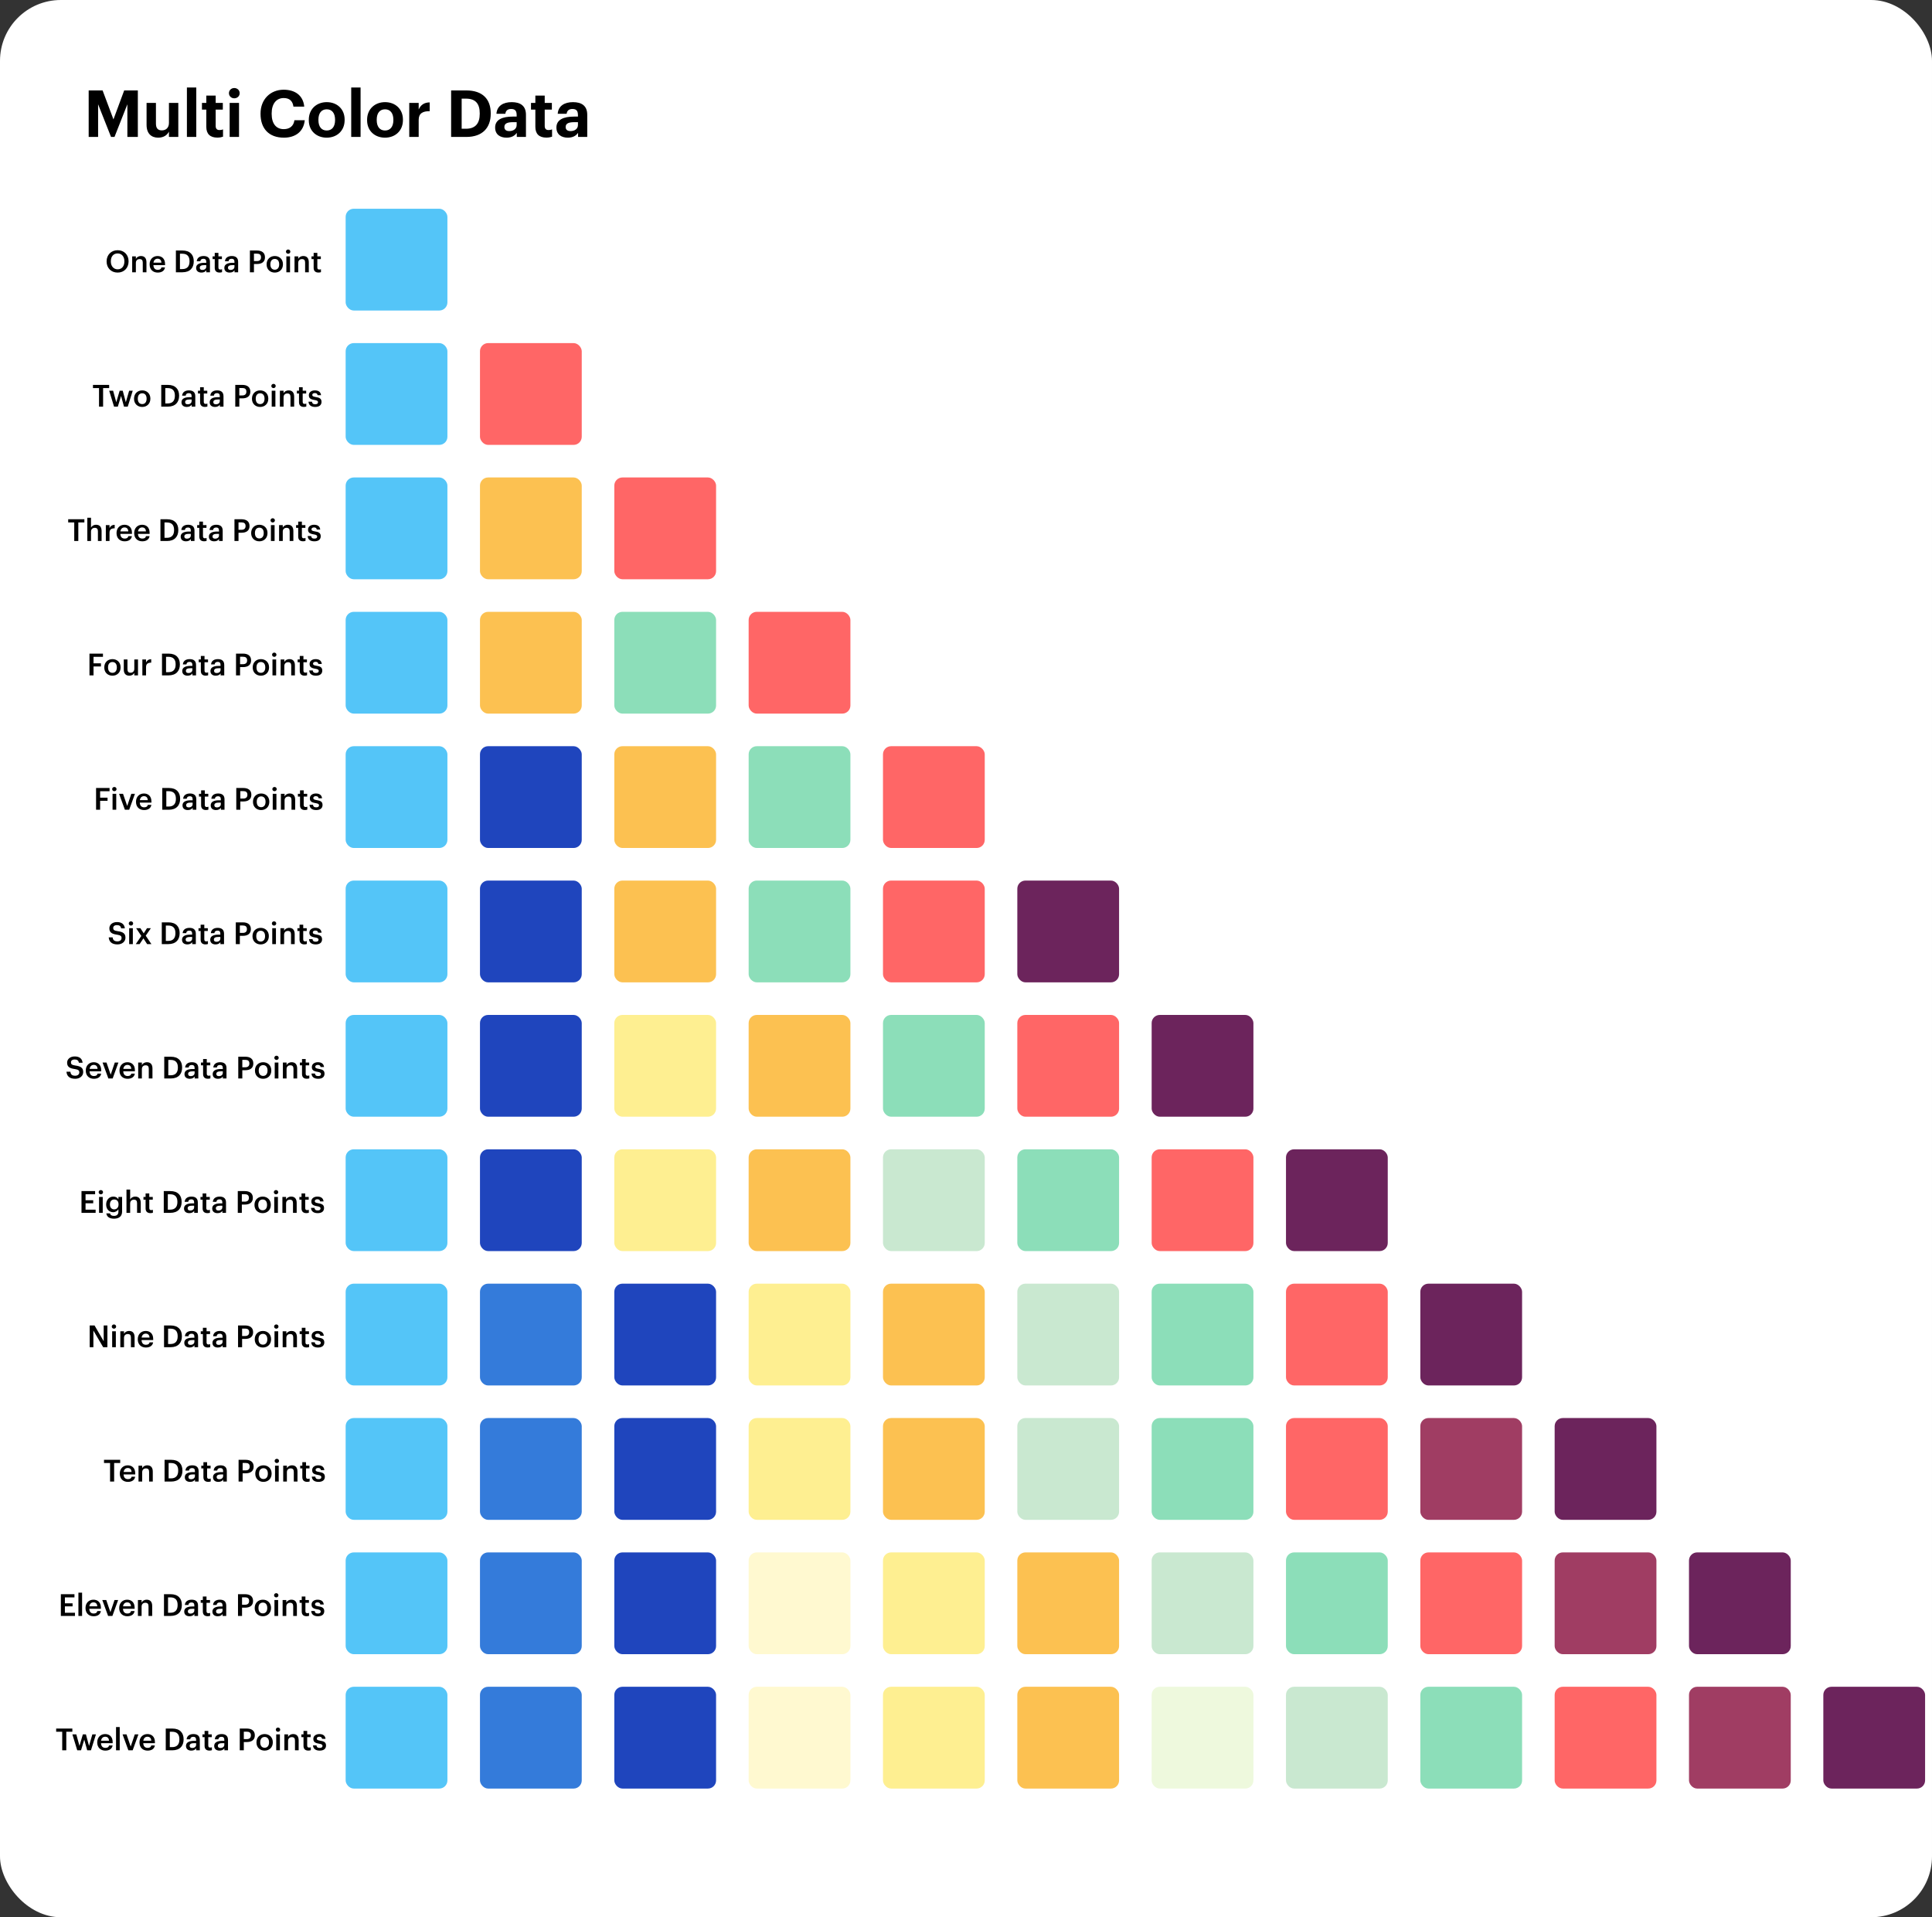 <svg width="508" height="504" viewBox="0 0 508 504" fill="none" xmlns="http://www.w3.org/2000/svg">
<rect x="0" y="0" width="508" height="504" fill="#333333" stroke="none"/>
<g clip-path="url(#clip0_865_919015)">
<rect width="508" height="504" rx="16" fill="white"/>
<path d="M23.317 36V23.773H26.976L29.832 31.383L32.653 23.773H36.244V36H33.491V27.416L30.105 36H29.199L25.796 27.416V36H23.317ZM41.583 36.188C39.839 36.188 38.54 35.162 38.54 32.819V27.057H41.002V32.477C41.002 33.691 41.498 34.273 42.558 34.273C43.601 34.273 44.422 33.623 44.422 32.306V27.057H46.884V36H44.422V34.598C43.96 35.504 43.054 36.188 41.583 36.188ZM49.147 36V23.004H51.609V36H49.147ZM57.137 36.171C55.256 36.171 54.247 35.213 54.247 33.349V28.818H53.102V27.057H54.247V25.124H56.71V27.057H58.591V28.818H56.71V33.127C56.71 33.845 57.069 34.187 57.702 34.187C58.078 34.187 58.351 34.136 58.642 34.016V35.932C58.3 36.051 57.804 36.171 57.137 36.171ZM61.599 25.843C60.813 25.843 60.197 25.261 60.197 24.492C60.197 23.722 60.813 23.141 61.599 23.141C62.403 23.141 63.019 23.722 63.019 24.492C63.019 25.261 62.403 25.843 61.599 25.843ZM60.385 36V27.057H62.848V36H60.385ZM74.646 36.188C70.644 36.188 68.507 33.726 68.507 29.964V29.827C68.507 26.116 71.106 23.585 74.577 23.585C77.518 23.585 79.707 25.022 79.998 28.031H77.159C76.954 26.561 76.133 25.774 74.594 25.774C72.662 25.774 71.431 27.279 71.431 29.81V29.947C71.431 32.477 72.594 33.948 74.611 33.948C76.133 33.948 77.194 33.178 77.416 31.605H80.135C79.827 34.632 77.655 36.188 74.646 36.188ZM85.897 36.188C83.23 36.188 81.195 34.41 81.195 31.622V31.486C81.195 28.681 83.23 26.852 85.915 26.852C88.599 26.852 90.617 28.647 90.617 31.434V31.571C90.617 34.393 88.582 36.188 85.897 36.188ZM85.915 34.307C87.3 34.307 88.103 33.281 88.103 31.588V31.468C88.103 29.759 87.3 28.733 85.915 28.733C84.546 28.733 83.726 29.724 83.726 31.434V31.571C83.726 33.281 84.512 34.307 85.915 34.307ZM92.348 36V23.004H94.81V36H92.348ZM101.227 36.188C98.56 36.188 96.525 34.41 96.525 31.622V31.486C96.525 28.681 98.56 26.852 101.244 26.852C103.929 26.852 105.947 28.647 105.947 31.434V31.571C105.947 34.393 103.912 36.188 101.227 36.188ZM101.244 34.307C102.629 34.307 103.433 33.281 103.433 31.588V31.468C103.433 29.759 102.629 28.733 101.244 28.733C99.876 28.733 99.055 29.724 99.055 31.434V31.571C99.055 33.281 99.842 34.307 101.244 34.307ZM107.609 36V27.057H110.089V28.767C110.653 27.57 111.525 26.937 112.979 26.92V29.228C111.149 29.211 110.089 29.81 110.089 31.52V36H107.609ZM118.619 36V23.773H122.621C126.913 23.773 129.033 26.099 129.033 29.759V29.895C129.033 33.555 126.896 36 122.603 36H118.619ZM121.389 33.845H122.518C124.98 33.845 126.143 32.46 126.143 29.93V29.793C126.143 27.279 125.066 25.928 122.484 25.928H121.389V33.845ZM133.182 36.188C131.558 36.188 130.19 35.401 130.19 33.52C130.19 31.434 132.105 30.648 134.841 30.648H135.85V30.289C135.85 29.228 135.525 28.647 134.396 28.647C133.421 28.647 132.977 29.143 132.874 29.912H130.532C130.685 27.792 132.361 26.852 134.55 26.852C136.739 26.852 138.295 27.741 138.295 30.169V36H135.884V34.923C135.371 35.641 134.584 36.188 133.182 36.188ZM133.917 34.461C135.012 34.461 135.85 33.862 135.85 32.871V32.118H134.892C133.456 32.118 132.618 32.426 132.618 33.384C132.618 34.033 133.011 34.461 133.917 34.461ZM143.656 36.171C141.775 36.171 140.766 35.213 140.766 33.349V28.818H139.62V27.057H140.766V25.124H143.228V27.057H145.109V28.818H143.228V33.127C143.228 33.845 143.587 34.187 144.22 34.187C144.596 34.187 144.87 34.136 145.161 34.016V35.932C144.819 36.051 144.323 36.171 143.656 36.171ZM149.297 36.188C147.672 36.188 146.304 35.401 146.304 33.52C146.304 31.434 148.22 30.648 150.956 30.648H151.964V30.289C151.964 29.228 151.64 28.647 150.511 28.647C149.536 28.647 149.092 29.143 148.989 29.912H146.646C146.8 27.792 148.476 26.852 150.665 26.852C152.854 26.852 154.41 27.741 154.41 30.169V36H151.999V34.923C151.486 35.641 150.699 36.188 149.297 36.188ZM150.032 34.461C151.127 34.461 151.964 33.862 151.964 32.871V32.118H151.007C149.57 32.118 148.733 32.426 148.733 33.384C148.733 34.033 149.126 34.461 150.032 34.461Z" fill="black"/>
<path d="M30.928 71.655C29.176 71.655 28.032 70.399 28.032 68.751V68.687C28.032 67.015 29.232 65.775 30.928 65.775C32.632 65.775 33.808 66.983 33.808 68.663V68.727C33.808 70.399 32.664 71.655 30.928 71.655ZM30.944 70.799C32.024 70.799 32.704 69.975 32.704 68.735V68.671C32.704 67.495 32.048 66.623 30.928 66.623C29.808 66.623 29.144 67.447 29.144 68.679V68.743C29.144 69.991 29.904 70.799 30.944 70.799ZM34.756 71.575V67.391H35.724V68.055C35.924 67.647 36.388 67.303 37.076 67.303C37.916 67.303 38.508 67.791 38.508 68.943V71.575H37.54V69.031C37.54 68.399 37.284 68.111 36.708 68.111C36.164 68.111 35.724 68.447 35.724 69.111V71.575H34.756ZM41.463 71.655C40.231 71.655 39.343 70.847 39.343 69.527V69.463C39.343 68.167 40.231 67.303 41.423 67.303C42.463 67.303 43.399 67.919 43.399 69.415V69.695H40.335C40.367 70.487 40.767 70.935 41.487 70.935C42.071 70.935 42.375 70.703 42.447 70.295H43.383C43.247 71.175 42.535 71.655 41.463 71.655ZM40.351 69.047H42.439C42.391 68.327 42.023 68.007 41.423 68.007C40.839 68.007 40.447 68.399 40.351 69.047ZM46.25 71.575V65.855H47.986C49.978 65.855 50.946 66.991 50.946 68.655V68.727C50.946 70.391 49.978 71.575 47.97 71.575H46.25ZM47.314 70.735H47.938C49.218 70.735 49.834 69.999 49.834 68.735V68.671C49.834 67.439 49.274 66.695 47.93 66.695H47.314V70.735ZM52.969 71.655C52.201 71.655 51.569 71.287 51.569 70.415C51.569 69.439 52.513 69.087 53.713 69.087H54.233V68.871C54.233 68.311 54.041 68.031 53.473 68.031C52.969 68.031 52.721 68.271 52.673 68.687H51.737C51.817 67.711 52.593 67.303 53.529 67.303C54.465 67.303 55.201 67.687 55.201 68.831V71.575H54.249V71.063C53.977 71.423 53.609 71.655 52.969 71.655ZM53.201 70.959C53.793 70.959 54.233 70.647 54.233 70.111V69.695H53.737C53.001 69.695 52.529 69.863 52.529 70.375C52.529 70.727 52.721 70.959 53.201 70.959ZM57.727 71.647C56.895 71.647 56.463 71.199 56.463 70.407V68.119H55.903V67.391H56.463V66.471H57.431V67.391H58.351V68.119H57.431V70.319C57.431 70.687 57.607 70.855 57.911 70.855C58.103 70.855 58.247 70.831 58.383 70.775V71.543C58.231 71.599 58.023 71.647 57.727 71.647ZM60.383 71.655C59.615 71.655 58.983 71.287 58.983 70.415C58.983 69.439 59.927 69.087 61.127 69.087H61.647V68.871C61.647 68.311 61.455 68.031 60.887 68.031C60.383 68.031 60.135 68.271 60.087 68.687H59.151C59.231 67.711 60.007 67.303 60.943 67.303C61.879 67.303 62.615 67.687 62.615 68.831V71.575H61.663V71.063C61.391 71.423 61.023 71.655 60.383 71.655ZM60.615 70.959C61.207 70.959 61.647 70.647 61.647 70.111V69.695H61.151C60.415 69.695 59.943 69.863 59.943 70.375C59.943 70.727 60.135 70.959 60.615 70.959ZM65.711 71.575V65.855H67.551C68.831 65.855 69.671 66.423 69.671 67.623V67.655C69.671 68.863 68.799 69.399 67.575 69.399H66.775V71.575H65.711ZM66.775 68.631H67.551C68.255 68.631 68.631 68.287 68.631 67.655V67.623C68.631 66.943 68.231 66.679 67.551 66.679H66.775V68.631ZM72.245 71.655C71.013 71.655 70.101 70.799 70.101 69.527V69.463C70.101 68.167 71.021 67.303 72.253 67.303C73.477 67.303 74.397 68.159 74.397 69.439V69.503C74.397 70.807 73.477 71.655 72.245 71.655ZM72.253 70.903C72.973 70.903 73.405 70.367 73.405 69.511V69.455C73.405 68.591 72.973 68.063 72.253 68.063C71.533 68.063 71.093 68.583 71.093 69.447V69.511C71.093 70.367 71.517 70.903 72.253 70.903ZM75.767 66.703C75.447 66.703 75.191 66.463 75.191 66.151C75.191 65.831 75.447 65.591 75.767 65.591C76.087 65.591 76.343 65.831 76.343 66.151C76.343 66.463 76.087 66.703 75.767 66.703ZM75.295 71.575V67.391H76.263V71.575H75.295ZM77.443 71.575V67.391H78.411V68.055C78.611 67.647 79.075 67.303 79.763 67.303C80.603 67.303 81.195 67.791 81.195 68.943V71.575H80.227V69.031C80.227 68.399 79.971 68.111 79.395 68.111C78.851 68.111 78.411 68.447 78.411 69.111V71.575H77.443ZM83.734 71.647C82.903 71.647 82.471 71.199 82.471 70.407V68.119H81.91V67.391H82.471V66.471H83.439V67.391H84.359V68.119H83.439V70.319C83.439 70.687 83.615 70.855 83.918 70.855C84.111 70.855 84.254 70.831 84.391 70.775V71.543C84.239 71.599 84.031 71.647 83.734 71.647Z" fill="black"/>
<path d="M26.037 106.896V102.016H24.445V101.176H28.701V102.016H27.108V106.896H26.037ZM29.989 106.896L28.709 102.712H29.741L30.573 105.736L31.461 102.712H32.269L33.085 105.736L33.957 102.712H34.901L33.589 106.896H32.605L31.829 104.08L30.981 106.896H29.989ZM37.387 106.976C36.155 106.976 35.243 106.12 35.243 104.848V104.784C35.243 103.488 36.163 102.624 37.395 102.624C38.619 102.624 39.539 103.48 39.539 104.76V104.824C39.539 106.128 38.619 106.976 37.387 106.976ZM37.395 106.224C38.115 106.224 38.547 105.688 38.547 104.832V104.776C38.547 103.912 38.115 103.384 37.395 103.384C36.675 103.384 36.235 103.904 36.235 104.768V104.832C36.235 105.688 36.659 106.224 37.395 106.224ZM42.4 106.896V101.176H44.136C46.128 101.176 47.096 102.312 47.096 103.976V104.048C47.096 105.712 46.128 106.896 44.12 106.896H42.4ZM43.464 106.056H44.088C45.368 106.056 45.984 105.32 45.984 104.056V103.992C45.984 102.76 45.424 102.016 44.08 102.016H43.464V106.056ZM49.119 106.976C48.351 106.976 47.719 106.608 47.719 105.736C47.719 104.76 48.663 104.408 49.863 104.408H50.383V104.192C50.383 103.632 50.191 103.352 49.623 103.352C49.119 103.352 48.871 103.592 48.823 104.008H47.887C47.967 103.032 48.743 102.624 49.679 102.624C50.615 102.624 51.351 103.008 51.351 104.152V106.896H50.399V106.384C50.127 106.744 49.759 106.976 49.119 106.976ZM49.351 106.28C49.943 106.28 50.383 105.968 50.383 105.432V105.016H49.887C49.151 105.016 48.679 105.184 48.679 105.696C48.679 106.048 48.871 106.28 49.351 106.28ZM53.877 106.968C53.045 106.968 52.613 106.52 52.613 105.728V103.44H52.053V102.712H52.613V101.792H53.581V102.712H54.501V103.44H53.581V105.64C53.581 106.008 53.757 106.176 54.061 106.176C54.253 106.176 54.397 106.152 54.533 106.096V106.864C54.381 106.92 54.173 106.968 53.877 106.968ZM56.533 106.976C55.766 106.976 55.133 106.608 55.133 105.736C55.133 104.76 56.078 104.408 57.278 104.408H57.797V104.192C57.797 103.632 57.605 103.352 57.038 103.352C56.533 103.352 56.285 103.592 56.237 104.008H55.301C55.382 103.032 56.157 102.624 57.093 102.624C58.029 102.624 58.766 103.008 58.766 104.152V106.896H57.813V106.384C57.541 106.744 57.173 106.976 56.533 106.976ZM56.766 106.28C57.358 106.28 57.797 105.968 57.797 105.432V105.016H57.301C56.566 105.016 56.093 105.184 56.093 105.696C56.093 106.048 56.285 106.28 56.766 106.28ZM61.861 106.896V101.176H63.701C64.981 101.176 65.821 101.744 65.821 102.944V102.976C65.821 104.184 64.949 104.72 63.725 104.72H62.925V106.896H61.861ZM62.925 103.952H63.701C64.405 103.952 64.781 103.608 64.781 102.976V102.944C64.781 102.264 64.381 102 63.701 102H62.925V103.952ZM68.395 106.976C67.163 106.976 66.251 106.12 66.251 104.848V104.784C66.251 103.488 67.171 102.624 68.403 102.624C69.627 102.624 70.547 103.48 70.547 104.76V104.824C70.547 106.128 69.627 106.976 68.395 106.976ZM68.403 106.224C69.123 106.224 69.555 105.688 69.555 104.832V104.776C69.555 103.912 69.123 103.384 68.403 103.384C67.683 103.384 67.243 103.904 67.243 104.768V104.832C67.243 105.688 67.667 106.224 68.403 106.224ZM71.918 102.024C71.598 102.024 71.342 101.784 71.342 101.472C71.342 101.152 71.598 100.912 71.918 100.912C72.238 100.912 72.494 101.152 72.494 101.472C72.494 101.784 72.238 102.024 71.918 102.024ZM71.446 106.896V102.712H72.414V106.896H71.446ZM73.594 106.896V102.712H74.562V103.376C74.762 102.968 75.226 102.624 75.914 102.624C76.754 102.624 77.346 103.112 77.346 104.264V106.896H76.378V104.352C76.378 103.72 76.122 103.432 75.546 103.432C75.002 103.432 74.562 103.768 74.562 104.432V106.896H73.594ZM79.885 106.968C79.053 106.968 78.621 106.52 78.621 105.728V103.44H78.061V102.712H78.621V101.792H79.589V102.712H80.509V103.44H79.589V105.64C79.589 106.008 79.765 106.176 80.069 106.176C80.261 106.176 80.405 106.152 80.541 106.096V106.864C80.389 106.92 80.181 106.968 79.885 106.968ZM82.87 106.976C81.79 106.976 81.157 106.48 81.118 105.592H82.029C82.078 106.016 82.293 106.264 82.862 106.264C83.382 106.264 83.614 106.08 83.614 105.728C83.614 105.384 83.334 105.256 82.718 105.152C81.614 104.976 81.206 104.664 81.206 103.88C81.206 103.04 81.99 102.624 82.773 102.624C83.629 102.624 84.309 102.944 84.413 103.888H83.517C83.438 103.504 83.222 103.328 82.773 103.328C82.358 103.328 82.109 103.528 82.109 103.824C82.109 104.128 82.309 104.248 82.974 104.36C83.957 104.512 84.541 104.752 84.541 105.64C84.541 106.488 83.942 106.976 82.87 106.976Z" fill="black"/>
<path d="M19.521 142.219V137.339H17.929V136.499H22.185V137.339H20.593V142.219H19.521ZM22.961 142.219V136.099H23.929V138.699C24.129 138.291 24.593 137.947 25.281 137.947C26.121 137.947 26.713 138.435 26.713 139.587V142.219H25.745V139.675C25.745 139.043 25.489 138.755 24.913 138.755C24.369 138.755 23.929 139.091 23.929 139.755V142.219H22.961ZM27.828 142.219V138.035H28.796V138.819C29.06 138.291 29.452 137.979 30.156 137.971V138.875C29.308 138.883 28.796 139.155 28.796 140.043V142.219H27.828ZM32.762 142.299C31.53 142.299 30.642 141.491 30.642 140.171V140.107C30.642 138.811 31.53 137.947 32.722 137.947C33.762 137.947 34.698 138.563 34.698 140.059V140.339H31.634C31.666 141.131 32.066 141.579 32.786 141.579C33.37 141.579 33.674 141.347 33.746 140.939H34.682C34.546 141.819 33.834 142.299 32.762 142.299ZM31.65 139.691H33.738C33.69 138.971 33.322 138.651 32.722 138.651C32.138 138.651 31.746 139.043 31.65 139.691ZM37.402 142.299C36.17 142.299 35.282 141.491 35.282 140.171V140.107C35.282 138.811 36.17 137.947 37.362 137.947C38.402 137.947 39.338 138.563 39.338 140.059V140.339H36.274C36.306 141.131 36.706 141.579 37.426 141.579C38.01 141.579 38.314 141.347 38.386 140.939H39.322C39.186 141.819 38.474 142.299 37.402 142.299ZM36.29 139.691H38.378C38.33 138.971 37.962 138.651 37.362 138.651C36.778 138.651 36.386 139.043 36.29 139.691ZM42.189 142.219V136.499H43.925C45.917 136.499 46.885 137.635 46.885 139.299V139.371C46.885 141.035 45.917 142.219 43.909 142.219H42.189ZM43.253 141.379H43.877C45.157 141.379 45.773 140.643 45.773 139.379V139.315C45.773 138.083 45.213 137.339 43.869 137.339H43.253V141.379ZM48.908 142.299C48.14 142.299 47.508 141.931 47.508 141.059C47.508 140.083 48.452 139.731 49.652 139.731H50.172V139.515C50.172 138.955 49.98 138.675 49.412 138.675C48.908 138.675 48.66 138.915 48.612 139.331H47.676C47.756 138.355 48.532 137.947 49.468 137.947C50.404 137.947 51.14 138.331 51.14 139.475V142.219H50.188V141.707C49.916 142.067 49.548 142.299 48.908 142.299ZM49.14 141.603C49.732 141.603 50.172 141.291 50.172 140.755V140.339H49.676C48.94 140.339 48.468 140.507 48.468 141.019C48.468 141.371 48.66 141.603 49.14 141.603ZM53.666 142.291C52.834 142.291 52.402 141.843 52.402 141.051V138.763H51.842V138.035H52.402V137.115H53.37V138.035H54.29V138.763H53.37V140.963C53.37 141.331 53.546 141.499 53.85 141.499C54.042 141.499 54.186 141.475 54.322 141.419V142.187C54.17 142.243 53.962 142.291 53.666 142.291ZM56.322 142.299C55.554 142.299 54.922 141.931 54.922 141.059C54.922 140.083 55.866 139.731 57.066 139.731H57.586V139.515C57.586 138.955 57.394 138.675 56.826 138.675C56.322 138.675 56.074 138.915 56.026 139.331H55.09C55.17 138.355 55.946 137.947 56.882 137.947C57.818 137.947 58.554 138.331 58.554 139.475V142.219H57.602V141.707C57.33 142.067 56.962 142.299 56.322 142.299ZM56.554 141.603C57.146 141.603 57.586 141.291 57.586 140.755V140.339H57.09C56.354 140.339 55.882 140.507 55.882 141.019C55.882 141.371 56.074 141.603 56.554 141.603ZM61.65 142.219V136.499H63.49C64.77 136.499 65.61 137.067 65.61 138.267V138.299C65.61 139.507 64.738 140.043 63.514 140.043H62.714V142.219H61.65ZM62.714 139.275H63.49C64.194 139.275 64.57 138.931 64.57 138.299V138.267C64.57 137.587 64.17 137.323 63.49 137.323H62.714V139.275ZM68.184 142.299C66.952 142.299 66.04 141.443 66.04 140.171V140.107C66.04 138.811 66.96 137.947 68.192 137.947C69.416 137.947 70.336 138.803 70.336 140.083V140.147C70.336 141.451 69.416 142.299 68.184 142.299ZM68.192 141.547C68.912 141.547 69.344 141.011 69.344 140.155V140.099C69.344 139.235 68.912 138.707 68.192 138.707C67.472 138.707 67.032 139.227 67.032 140.091V140.155C67.032 141.011 67.456 141.547 68.192 141.547ZM71.707 137.347C71.387 137.347 71.131 137.107 71.131 136.795C71.131 136.475 71.387 136.235 71.707 136.235C72.027 136.235 72.283 136.475 72.283 136.795C72.283 137.107 72.027 137.347 71.707 137.347ZM71.235 142.219V138.035H72.203V142.219H71.235ZM73.382 142.219V138.035H74.35V138.699C74.55 138.291 75.014 137.947 75.703 137.947C76.543 137.947 77.135 138.435 77.135 139.587V142.219H76.166V139.675C76.166 139.043 75.91 138.755 75.335 138.755C74.79 138.755 74.35 139.091 74.35 139.755V142.219H73.382ZM79.674 142.291C78.842 142.291 78.41 141.843 78.41 141.051V138.763H77.85V138.035H78.41V137.115H79.378V138.035H80.298V138.763H79.378V140.963C79.378 141.331 79.554 141.499 79.858 141.499C80.05 141.499 80.194 141.475 80.33 141.419V142.187C80.178 142.243 79.97 142.291 79.674 142.291ZM82.658 142.299C81.578 142.299 80.946 141.803 80.906 140.915H81.818C81.866 141.339 82.082 141.587 82.65 141.587C83.17 141.587 83.402 141.403 83.402 141.051C83.402 140.707 83.122 140.579 82.506 140.475C81.402 140.299 80.994 139.987 80.994 139.203C80.994 138.363 81.778 137.947 82.562 137.947C83.418 137.947 84.098 138.267 84.202 139.211H83.306C83.226 138.827 83.01 138.651 82.562 138.651C82.146 138.651 81.898 138.851 81.898 139.147C81.898 139.451 82.098 139.571 82.762 139.683C83.746 139.835 84.33 140.075 84.33 140.963C84.33 141.811 83.73 142.299 82.658 142.299Z" fill="black"/>
<path d="M23.527 177.541V171.821H27.071V172.669H24.591V174.373H26.543V175.197H24.591V177.541H23.527ZM29.561 177.621C28.329 177.621 27.417 176.765 27.417 175.493V175.429C27.417 174.133 28.337 173.269 29.569 173.269C30.793 173.269 31.713 174.125 31.713 175.405V175.469C31.713 176.773 30.793 177.621 29.561 177.621ZM29.569 176.869C30.289 176.869 30.721 176.333 30.721 175.477V175.421C30.721 174.557 30.289 174.029 29.569 174.029C28.849 174.029 28.409 174.549 28.409 175.413V175.477C28.409 176.333 28.833 176.869 29.569 176.869ZM33.988 177.621C33.164 177.621 32.548 177.149 32.548 176.037V173.357H33.516V175.925C33.516 176.557 33.78 176.845 34.34 176.845C34.86 176.845 35.316 176.509 35.316 175.845V173.357H36.284V177.541H35.316V176.885C35.108 177.293 34.668 177.621 33.988 177.621ZM37.432 177.541V173.357H38.4V174.141C38.664 173.613 39.056 173.301 39.76 173.293V174.197C38.912 174.205 38.4 174.477 38.4 175.365V177.541H37.432ZM42.597 177.541V171.821H44.334C46.325 171.821 47.294 172.957 47.294 174.621V174.693C47.294 176.357 46.325 177.541 44.318 177.541H42.597ZM43.661 176.701H44.285C45.566 176.701 46.181 175.965 46.181 174.701V174.637C46.181 173.405 45.621 172.661 44.278 172.661H43.661V176.701ZM49.317 177.621C48.549 177.621 47.917 177.253 47.917 176.381C47.917 175.405 48.861 175.053 50.061 175.053H50.581V174.837C50.581 174.277 50.389 173.997 49.821 173.997C49.317 173.997 49.069 174.237 49.021 174.653H48.085C48.165 173.677 48.941 173.269 49.877 173.269C50.813 173.269 51.549 173.653 51.549 174.797V177.541H50.597V177.029C50.325 177.389 49.957 177.621 49.317 177.621ZM49.549 176.925C50.141 176.925 50.581 176.613 50.581 176.077V175.661H50.085C49.349 175.661 48.877 175.829 48.877 176.341C48.877 176.693 49.069 176.925 49.549 176.925ZM54.074 177.613C53.242 177.613 52.81 177.165 52.81 176.373V174.085H52.25V173.357H52.81V172.437H53.778V173.357H54.698V174.085H53.778V176.285C53.778 176.653 53.954 176.821 54.258 176.821C54.45 176.821 54.594 176.797 54.73 176.741V177.509C54.578 177.565 54.37 177.613 54.074 177.613ZM56.731 177.621C55.963 177.621 55.331 177.253 55.331 176.381C55.331 175.405 56.275 175.053 57.475 175.053H57.995V174.837C57.995 174.277 57.803 173.997 57.235 173.997C56.731 173.997 56.483 174.237 56.435 174.653H55.499C55.579 173.677 56.355 173.269 57.291 173.269C58.227 173.269 58.963 173.653 58.963 174.797V177.541H58.011V177.029C57.739 177.389 57.371 177.621 56.731 177.621ZM56.963 176.925C57.555 176.925 57.995 176.613 57.995 176.077V175.661H57.499C56.763 175.661 56.291 175.829 56.291 176.341C56.291 176.693 56.483 176.925 56.963 176.925ZM62.059 177.541V171.821H63.898C65.178 171.821 66.019 172.389 66.019 173.589V173.621C66.019 174.829 65.147 175.365 63.922 175.365H63.123V177.541H62.059ZM63.123 174.597H63.898C64.603 174.597 64.978 174.253 64.978 173.621V173.589C64.978 172.909 64.579 172.645 63.898 172.645H63.123V174.597ZM68.593 177.621C67.361 177.621 66.448 176.765 66.448 175.493V175.429C66.448 174.133 67.368 173.269 68.6 173.269C69.825 173.269 70.745 174.125 70.745 175.405V175.469C70.745 176.773 69.825 177.621 68.593 177.621ZM68.6 176.869C69.32 176.869 69.752 176.333 69.752 175.477V175.421C69.752 174.557 69.32 174.029 68.6 174.029C67.88 174.029 67.441 174.549 67.441 175.413V175.477C67.441 176.333 67.865 176.869 68.6 176.869ZM72.115 172.669C71.795 172.669 71.539 172.429 71.539 172.117C71.539 171.797 71.795 171.557 72.115 171.557C72.435 171.557 72.691 171.797 72.691 172.117C72.691 172.429 72.435 172.669 72.115 172.669ZM71.643 177.541V173.357H72.611V177.541H71.643ZM73.791 177.541V173.357H74.759V174.021C74.959 173.613 75.423 173.269 76.111 173.269C76.951 173.269 77.543 173.757 77.543 174.909V177.541H76.575V174.997C76.575 174.365 76.319 174.077 75.743 174.077C75.199 174.077 74.759 174.413 74.759 175.077V177.541H73.791ZM80.082 177.613C79.25 177.613 78.818 177.165 78.818 176.373V174.085H78.258V173.357H78.818V172.437H79.786V173.357H80.706V174.085H79.786V176.285C79.786 176.653 79.962 176.821 80.266 176.821C80.458 176.821 80.602 176.797 80.738 176.741V177.509C80.586 177.565 80.378 177.613 80.082 177.613ZM83.067 177.621C81.987 177.621 81.355 177.125 81.315 176.237H82.227C82.275 176.661 82.491 176.909 83.059 176.909C83.579 176.909 83.811 176.725 83.811 176.373C83.811 176.029 83.531 175.901 82.915 175.797C81.811 175.621 81.403 175.309 81.403 174.525C81.403 173.685 82.187 173.269 82.971 173.269C83.827 173.269 84.507 173.589 84.611 174.533H83.715C83.635 174.149 83.419 173.973 82.971 173.973C82.555 173.973 82.307 174.173 82.307 174.469C82.307 174.773 82.507 174.893 83.171 175.005C84.155 175.157 84.739 175.397 84.739 176.285C84.739 177.133 84.139 177.621 83.067 177.621Z" fill="black"/>
<path d="M25.262 212.863V207.143H28.806V207.991H26.326V209.695H28.278V210.519H26.326V212.863H25.262ZM30.068 207.991C29.748 207.991 29.492 207.751 29.492 207.439C29.492 207.119 29.748 206.879 30.068 206.879C30.388 206.879 30.644 207.119 30.644 207.439C30.644 207.751 30.388 207.991 30.068 207.991ZM29.596 212.863V208.679H30.564V212.863H29.596ZM32.84 212.863L31.312 208.679H32.352L33.448 211.871L34.528 208.679H35.48L33.968 212.863H32.84ZM37.881 212.943C36.649 212.943 35.761 212.135 35.761 210.815V210.751C35.761 209.455 36.649 208.591 37.841 208.591C38.881 208.591 39.817 209.207 39.817 210.703V210.983H36.753C36.785 211.775 37.185 212.223 37.905 212.223C38.489 212.223 38.793 211.991 38.865 211.583H39.801C39.665 212.463 38.953 212.943 37.881 212.943ZM36.769 210.335H38.857C38.809 209.615 38.441 209.295 37.841 209.295C37.257 209.295 36.865 209.687 36.769 210.335ZM42.668 212.863V207.143H44.404C46.396 207.143 47.364 208.279 47.364 209.943V210.015C47.364 211.679 46.396 212.863 44.388 212.863H42.668ZM43.732 212.023H44.356C45.636 212.023 46.252 211.287 46.252 210.023V209.959C46.252 208.727 45.692 207.983 44.348 207.983H43.732V212.023ZM49.387 212.943C48.619 212.943 47.987 212.575 47.987 211.703C47.987 210.727 48.931 210.375 50.131 210.375H50.651V210.159C50.651 209.599 50.459 209.319 49.891 209.319C49.387 209.319 49.139 209.559 49.091 209.975H48.155C48.235 208.999 49.011 208.591 49.947 208.591C50.883 208.591 51.619 208.975 51.619 210.119V212.863H50.667V212.351C50.395 212.711 50.027 212.943 49.387 212.943ZM49.619 212.247C50.211 212.247 50.651 211.935 50.651 211.399V210.983H50.155C49.419 210.983 48.947 211.151 48.947 211.663C48.947 212.015 49.139 212.247 49.619 212.247ZM54.145 212.935C53.313 212.935 52.881 212.487 52.881 211.695V209.407H52.321V208.679H52.881V207.759H53.849V208.679H54.769V209.407H53.849V211.607C53.849 211.975 54.025 212.143 54.329 212.143C54.521 212.143 54.665 212.119 54.801 212.063V212.831C54.649 212.887 54.441 212.935 54.145 212.935ZM56.801 212.943C56.033 212.943 55.401 212.575 55.401 211.703C55.401 210.727 56.345 210.375 57.545 210.375H58.065V210.159C58.065 209.599 57.873 209.319 57.305 209.319C56.801 209.319 56.553 209.559 56.505 209.975H55.569C55.649 208.999 56.425 208.591 57.361 208.591C58.297 208.591 59.033 208.975 59.033 210.119V212.863H58.081V212.351C57.809 212.711 57.441 212.943 56.801 212.943ZM57.033 212.247C57.625 212.247 58.065 211.935 58.065 211.399V210.983H57.569C56.833 210.983 56.361 211.151 56.361 211.663C56.361 212.015 56.553 212.247 57.033 212.247ZM62.129 212.863V207.143H63.969C65.249 207.143 66.089 207.711 66.089 208.911V208.943C66.089 210.151 65.217 210.687 63.993 210.687H63.193V212.863H62.129ZM63.193 209.919H63.969C64.673 209.919 65.049 209.575 65.049 208.943V208.911C65.049 208.231 64.649 207.967 63.969 207.967H63.193V209.919ZM68.663 212.943C67.431 212.943 66.519 212.087 66.519 210.815V210.751C66.519 209.455 67.439 208.591 68.671 208.591C69.895 208.591 70.815 209.447 70.815 210.727V210.791C70.815 212.095 69.895 212.943 68.663 212.943ZM68.671 212.191C69.391 212.191 69.823 211.655 69.823 210.799V210.743C69.823 209.879 69.391 209.351 68.671 209.351C67.951 209.351 67.511 209.871 67.511 210.735V210.799C67.511 211.655 67.935 212.191 68.671 212.191ZM72.185 207.991C71.865 207.991 71.609 207.751 71.609 207.439C71.609 207.119 71.865 206.879 72.185 206.879C72.505 206.879 72.761 207.119 72.761 207.439C72.761 207.751 72.505 207.991 72.185 207.991ZM71.713 212.863V208.679H72.681V212.863H71.713ZM73.861 212.863V208.679H74.829V209.343C75.029 208.935 75.493 208.591 76.181 208.591C77.021 208.591 77.613 209.079 77.613 210.231V212.863H76.645V210.319C76.645 209.687 76.389 209.399 75.813 209.399C75.269 209.399 74.829 209.735 74.829 210.399V212.863H73.861ZM80.153 212.935C79.32 212.935 78.888 212.487 78.888 211.695V209.407H78.329V208.679H78.888V207.759H79.856V208.679H80.776V209.407H79.856V211.607C79.856 211.975 80.032 212.143 80.337 212.143C80.528 212.143 80.672 212.119 80.808 212.063V212.831C80.656 212.887 80.448 212.935 80.153 212.935ZM83.137 212.943C82.057 212.943 81.425 212.447 81.385 211.559H82.297C82.345 211.983 82.561 212.231 83.129 212.231C83.649 212.231 83.881 212.047 83.881 211.695C83.881 211.351 83.601 211.223 82.985 211.119C81.881 210.943 81.473 210.631 81.473 209.847C81.473 209.007 82.257 208.591 83.041 208.591C83.897 208.591 84.577 208.911 84.681 209.855H83.785C83.705 209.471 83.489 209.295 83.041 209.295C82.625 209.295 82.377 209.495 82.377 209.791C82.377 210.095 82.577 210.215 83.241 210.327C84.225 210.479 84.809 210.719 84.809 211.607C84.809 212.455 84.209 212.943 83.137 212.943Z" fill="black"/>
<path d="M30.884 248.265C29.324 248.265 28.668 247.489 28.588 246.409H29.612C29.684 246.985 29.916 247.465 30.884 247.465C31.516 247.465 31.964 247.113 31.964 246.585C31.964 246.057 31.7 245.857 30.772 245.705C29.404 245.521 28.756 245.105 28.756 244.033C28.756 243.097 29.556 242.393 30.748 242.393C31.98 242.393 32.716 242.953 32.828 244.049H31.852C31.748 243.449 31.404 243.193 30.748 243.193C30.1 243.193 29.764 243.505 29.764 243.945C29.764 244.409 29.956 244.641 30.948 244.785C32.292 244.969 32.988 245.353 32.988 246.497C32.988 247.489 32.148 248.265 30.884 248.265ZM34.434 243.313C34.114 243.313 33.858 243.073 33.858 242.761C33.858 242.441 34.114 242.201 34.434 242.201C34.754 242.201 35.01 242.441 35.01 242.761C35.01 243.073 34.754 243.313 34.434 243.313ZM33.962 248.185V244.001H34.93V248.185H33.962ZM35.702 248.185L37.158 246.041L35.798 244.001H36.918L37.79 245.353L38.654 244.001H39.67L38.318 245.969L39.814 248.185H38.686L37.71 246.673L36.71 248.185H35.702ZM42.541 248.185V242.465H44.277C46.269 242.465 47.237 243.601 47.237 245.265V245.337C47.237 247.001 46.269 248.185 44.261 248.185H42.541ZM43.605 247.345H44.229C45.509 247.345 46.125 246.609 46.125 245.345V245.281C46.125 244.049 45.565 243.305 44.221 243.305H43.605V247.345ZM49.26 248.265C48.492 248.265 47.86 247.897 47.86 247.025C47.86 246.049 48.804 245.697 50.004 245.697H50.524V245.481C50.524 244.921 50.332 244.641 49.764 244.641C49.26 244.641 49.012 244.881 48.964 245.297H48.028C48.108 244.321 48.884 243.913 49.82 243.913C50.756 243.913 51.492 244.297 51.492 245.441V248.185H50.54V247.673C50.268 248.033 49.9 248.265 49.26 248.265ZM49.492 247.569C50.084 247.569 50.524 247.257 50.524 246.721V246.305H50.028C49.292 246.305 48.82 246.473 48.82 246.985C48.82 247.337 49.012 247.569 49.492 247.569ZM54.018 248.257C53.186 248.257 52.754 247.809 52.754 247.017V244.729H52.194V244.001H52.754V243.081H53.722V244.001H54.642V244.729H53.722V246.929C53.722 247.297 53.898 247.465 54.202 247.465C54.394 247.465 54.538 247.441 54.674 247.385V248.153C54.522 248.209 54.314 248.257 54.018 248.257ZM56.674 248.265C55.906 248.265 55.274 247.897 55.274 247.025C55.274 246.049 56.218 245.697 57.418 245.697H57.938V245.481C57.938 244.921 57.746 244.641 57.178 244.641C56.674 244.641 56.426 244.881 56.378 245.297H55.442C55.522 244.321 56.298 243.913 57.234 243.913C58.17 243.913 58.906 244.297 58.906 245.441V248.185H57.954V247.673C57.682 248.033 57.314 248.265 56.674 248.265ZM56.906 247.569C57.498 247.569 57.938 247.257 57.938 246.721V246.305H57.442C56.706 246.305 56.234 246.473 56.234 246.985C56.234 247.337 56.426 247.569 56.906 247.569ZM62.002 248.185V242.465H63.842C65.122 242.465 65.962 243.033 65.962 244.233V244.265C65.962 245.473 65.09 246.009 63.866 246.009H63.066V248.185H62.002ZM63.066 245.241H63.842C64.546 245.241 64.922 244.897 64.922 244.265V244.233C64.922 243.553 64.522 243.289 63.842 243.289H63.066V245.241ZM68.536 248.265C67.304 248.265 66.392 247.409 66.392 246.137V246.073C66.392 244.777 67.312 243.913 68.544 243.913C69.768 243.913 70.688 244.769 70.688 246.049V246.113C70.688 247.417 69.768 248.265 68.536 248.265ZM68.544 247.513C69.264 247.513 69.696 246.977 69.696 246.121V246.065C69.696 245.201 69.264 244.673 68.544 244.673C67.824 244.673 67.384 245.193 67.384 246.057V246.121C67.384 246.977 67.808 247.513 68.544 247.513ZM72.059 243.313C71.739 243.313 71.483 243.073 71.483 242.761C71.483 242.441 71.739 242.201 72.059 242.201C72.379 242.201 72.635 242.441 72.635 242.761C72.635 243.073 72.379 243.313 72.059 243.313ZM71.587 248.185V244.001H72.555V248.185H71.587ZM73.735 248.185V244.001H74.703V244.665C74.903 244.257 75.367 243.913 76.055 243.913C76.895 243.913 77.487 244.401 77.487 245.553V248.185H76.519V245.641C76.519 245.009 76.263 244.721 75.687 244.721C75.143 244.721 74.703 245.057 74.703 245.721V248.185H73.735ZM80.026 248.257C79.194 248.257 78.762 247.809 78.762 247.017V244.729H78.202V244.001H78.762V243.081H79.73V244.001H80.65V244.729H79.73V246.929C79.73 247.297 79.906 247.465 80.21 247.465C80.402 247.465 80.546 247.441 80.682 247.385V248.153C80.53 248.209 80.322 248.257 80.026 248.257ZM83.01 248.265C81.93 248.265 81.298 247.769 81.258 246.881H82.17C82.218 247.305 82.434 247.553 83.002 247.553C83.522 247.553 83.754 247.369 83.754 247.017C83.754 246.673 83.474 246.545 82.858 246.441C81.754 246.265 81.346 245.953 81.346 245.169C81.346 244.329 82.13 243.913 82.914 243.913C83.77 243.913 84.45 244.233 84.554 245.177H83.658C83.578 244.793 83.362 244.617 82.914 244.617C82.498 244.617 82.25 244.817 82.25 245.113C82.25 245.417 82.45 245.537 83.114 245.649C84.098 245.801 84.682 246.041 84.682 246.929C84.682 247.777 84.082 248.265 83.01 248.265Z" fill="black"/>
<path d="M19.774 283.587C18.214 283.587 17.558 282.811 17.478 281.731H18.502C18.574 282.307 18.806 282.787 19.774 282.787C20.406 282.787 20.854 282.435 20.854 281.907C20.854 281.379 20.59 281.179 19.662 281.027C18.294 280.843 17.646 280.427 17.646 279.355C17.646 278.419 18.446 277.715 19.638 277.715C20.87 277.715 21.606 278.275 21.718 279.371H20.742C20.638 278.771 20.294 278.515 19.638 278.515C18.99 278.515 18.654 278.827 18.654 279.267C18.654 279.731 18.846 279.963 19.838 280.107C21.182 280.291 21.878 280.675 21.878 281.819C21.878 282.811 21.038 283.587 19.774 283.587ZM24.676 283.587C23.444 283.587 22.556 282.779 22.556 281.459V281.395C22.556 280.099 23.444 279.235 24.636 279.235C25.676 279.235 26.612 279.851 26.612 281.347V281.627H23.548C23.58 282.419 23.98 282.867 24.7 282.867C25.284 282.867 25.588 282.635 25.66 282.227H26.596C26.46 283.107 25.748 283.587 24.676 283.587ZM23.564 280.979H25.652C25.604 280.259 25.236 279.939 24.636 279.939C24.052 279.939 23.66 280.331 23.564 280.979ZM28.494 283.507L26.966 279.323H28.006L29.102 282.515L30.182 279.323H31.134L29.622 283.507H28.494ZM33.535 283.587C32.303 283.587 31.415 282.779 31.415 281.459V281.395C31.415 280.099 32.303 279.235 33.495 279.235C34.535 279.235 35.471 279.851 35.471 281.347V281.627H32.407C32.439 282.419 32.839 282.867 33.559 282.867C34.143 282.867 34.447 282.635 34.519 282.227H35.455C35.319 283.107 34.607 283.587 33.535 283.587ZM32.423 280.979H34.511C34.463 280.259 34.095 279.939 33.495 279.939C32.911 279.939 32.519 280.331 32.423 280.979ZM36.336 283.507V279.323H37.304V279.987C37.504 279.579 37.968 279.235 38.656 279.235C39.496 279.235 40.088 279.723 40.088 280.875V283.507H39.12V280.963C39.12 280.331 38.864 280.043 38.288 280.043C37.744 280.043 37.304 280.379 37.304 281.043V283.507H36.336ZM43.189 283.507V277.787H44.925C46.917 277.787 47.885 278.923 47.885 280.587V280.659C47.885 282.323 46.917 283.507 44.909 283.507H43.189ZM44.253 282.667H44.877C46.157 282.667 46.773 281.931 46.773 280.667V280.603C46.773 279.371 46.213 278.627 44.869 278.627H44.253V282.667ZM49.908 283.587C49.14 283.587 48.508 283.219 48.508 282.347C48.508 281.371 49.452 281.019 50.652 281.019H51.172V280.803C51.172 280.243 50.98 279.963 50.412 279.963C49.908 279.963 49.66 280.203 49.612 280.619H48.676C48.756 279.643 49.532 279.235 50.468 279.235C51.404 279.235 52.14 279.619 52.14 280.763V283.507H51.188V282.995C50.916 283.355 50.548 283.587 49.908 283.587ZM50.14 282.891C50.732 282.891 51.172 282.579 51.172 282.043V281.627H50.676C49.94 281.627 49.468 281.795 49.468 282.307C49.468 282.659 49.66 282.891 50.14 282.891ZM54.666 283.579C53.834 283.579 53.402 283.131 53.402 282.339V280.051H52.842V279.323H53.402V278.403H54.37V279.323H55.29V280.051H54.37V282.251C54.37 282.619 54.546 282.787 54.85 282.787C55.042 282.787 55.186 282.763 55.322 282.707V283.475C55.17 283.531 54.962 283.579 54.666 283.579ZM57.322 283.587C56.554 283.587 55.922 283.219 55.922 282.347C55.922 281.371 56.866 281.019 58.066 281.019H58.586V280.803C58.586 280.243 58.394 279.963 57.826 279.963C57.322 279.963 57.074 280.203 57.026 280.619H56.09C56.17 279.643 56.946 279.235 57.882 279.235C58.818 279.235 59.554 279.619 59.554 280.763V283.507H58.602V282.995C58.33 283.355 57.962 283.587 57.322 283.587ZM57.554 282.891C58.146 282.891 58.586 282.579 58.586 282.043V281.627H58.09C57.354 281.627 56.882 281.795 56.882 282.307C56.882 282.659 57.074 282.891 57.554 282.891ZM62.65 283.507V277.787H64.49C65.77 277.787 66.61 278.355 66.61 279.555V279.587C66.61 280.795 65.738 281.331 64.514 281.331H63.714V283.507H62.65ZM63.714 280.563H64.49C65.194 280.563 65.57 280.219 65.57 279.587V279.555C65.57 278.875 65.17 278.611 64.49 278.611H63.714V280.563ZM69.184 283.587C67.952 283.587 67.04 282.731 67.04 281.459V281.395C67.04 280.099 67.96 279.235 69.192 279.235C70.416 279.235 71.336 280.091 71.336 281.371V281.435C71.336 282.739 70.416 283.587 69.184 283.587ZM69.192 282.835C69.912 282.835 70.344 282.299 70.344 281.443V281.387C70.344 280.523 69.912 279.995 69.192 279.995C68.472 279.995 68.032 280.515 68.032 281.379V281.443C68.032 282.299 68.456 282.835 69.192 282.835ZM72.707 278.635C72.387 278.635 72.131 278.395 72.131 278.083C72.131 277.763 72.387 277.523 72.707 277.523C73.027 277.523 73.283 277.763 73.283 278.083C73.283 278.395 73.027 278.635 72.707 278.635ZM72.235 283.507V279.323H73.203V283.507H72.235ZM74.382 283.507V279.323H75.35V279.987C75.55 279.579 76.014 279.235 76.703 279.235C77.543 279.235 78.135 279.723 78.135 280.875V283.507H77.166V280.963C77.166 280.331 76.91 280.043 76.335 280.043C75.79 280.043 75.35 280.379 75.35 281.043V283.507H74.382ZM80.674 283.579C79.842 283.579 79.41 283.131 79.41 282.339V280.051H78.85V279.323H79.41V278.403H80.378V279.323H81.298V280.051H80.378V282.251C80.378 282.619 80.554 282.787 80.858 282.787C81.05 282.787 81.194 282.763 81.33 282.707V283.475C81.178 283.531 80.97 283.579 80.674 283.579ZM83.658 283.587C82.578 283.587 81.946 283.091 81.906 282.203H82.818C82.866 282.627 83.082 282.875 83.65 282.875C84.17 282.875 84.402 282.691 84.402 282.339C84.402 281.995 84.122 281.867 83.506 281.763C82.402 281.587 81.994 281.275 81.994 280.491C81.994 279.651 82.778 279.235 83.562 279.235C84.418 279.235 85.098 279.555 85.202 280.499H84.306C84.226 280.115 84.01 279.939 83.562 279.939C83.146 279.939 82.898 280.139 82.898 280.435C82.898 280.739 83.098 280.859 83.762 280.971C84.746 281.123 85.33 281.363 85.33 282.251C85.33 283.099 84.73 283.587 83.658 283.587Z" fill="black"/>
<path d="M21.43 318.829V313.109H25.006V313.949H22.494V315.517H24.51V316.317H22.494V317.989H25.142V318.829H21.43ZM26.517 313.957C26.197 313.957 25.941 313.717 25.941 313.405C25.941 313.085 26.197 312.845 26.517 312.845C26.837 312.845 27.093 313.085 27.093 313.405C27.093 313.717 26.837 313.957 26.517 313.957ZM26.045 318.829V314.645H27.013V318.829H26.045ZM29.977 320.365C28.665 320.365 28.073 319.773 27.961 318.973H28.937C29.017 319.389 29.337 319.629 29.969 319.629C30.721 319.629 31.137 319.253 31.137 318.501V317.885C30.905 318.285 30.385 318.661 29.769 318.661C28.721 318.661 27.913 317.877 27.913 316.669V316.613C27.913 315.437 28.713 314.557 29.793 314.557C30.481 314.557 30.897 314.869 31.137 315.285V314.645H32.105V318.517C32.097 319.749 31.273 320.365 29.977 320.365ZM30.009 317.917C30.681 317.917 31.169 317.437 31.169 316.637V316.581C31.169 315.789 30.737 315.317 30.041 315.317C29.321 315.317 28.905 315.837 28.905 316.597V316.661C28.905 317.437 29.385 317.917 30.009 317.917ZM33.256 318.829V312.709H34.224V315.309C34.424 314.901 34.888 314.557 35.576 314.557C36.416 314.557 37.008 315.045 37.008 316.197V318.829H36.04V316.285C36.04 315.653 35.784 315.365 35.208 315.365C34.664 315.365 34.224 315.701 34.224 316.365V318.829H33.256ZM39.547 318.901C38.715 318.901 38.283 318.453 38.283 317.661V315.373H37.723V314.645H38.283V313.725H39.251V314.645H40.171V315.373H39.251V317.573C39.251 317.941 39.427 318.109 39.731 318.109C39.923 318.109 40.067 318.085 40.203 318.029V318.797C40.051 318.853 39.843 318.901 39.547 318.901ZM43.062 318.829V313.109H44.798C46.79 313.109 47.758 314.245 47.758 315.909V315.981C47.758 317.645 46.79 318.829 44.782 318.829H43.062ZM44.126 317.989H44.75C46.03 317.989 46.646 317.253 46.646 315.989V315.925C46.646 314.693 46.086 313.949 44.742 313.949H44.126V317.989ZM49.782 318.909C49.014 318.909 48.382 318.541 48.382 317.669C48.382 316.693 49.325 316.341 50.526 316.341H51.045V316.125C51.045 315.565 50.853 315.285 50.285 315.285C49.782 315.285 49.533 315.525 49.486 315.941H48.55C48.63 314.965 49.406 314.557 50.342 314.557C51.278 314.557 52.014 314.941 52.014 316.085V318.829H51.062V318.317C50.789 318.677 50.422 318.909 49.782 318.909ZM50.014 318.213C50.605 318.213 51.045 317.901 51.045 317.365V316.949H50.55C49.813 316.949 49.342 317.117 49.342 317.629C49.342 317.981 49.533 318.213 50.014 318.213ZM54.539 318.901C53.707 318.901 53.275 318.453 53.275 317.661V315.373H52.715V314.645H53.275V313.725H54.243V314.645H55.163V315.373H54.243V317.573C54.243 317.941 54.419 318.109 54.723 318.109C54.915 318.109 55.059 318.085 55.195 318.029V318.797C55.043 318.853 54.835 318.901 54.539 318.901ZM57.196 318.909C56.428 318.909 55.796 318.541 55.796 317.669C55.796 316.693 56.74 316.341 57.94 316.341H58.46V316.125C58.46 315.565 58.268 315.285 57.7 315.285C57.196 315.285 56.948 315.525 56.9 315.941H55.964C56.044 314.965 56.82 314.557 57.756 314.557C58.692 314.557 59.428 314.941 59.428 316.085V318.829H58.476V318.317C58.204 318.677 57.836 318.909 57.196 318.909ZM57.428 318.213C58.02 318.213 58.46 317.901 58.46 317.365V316.949H57.964C57.228 316.949 56.756 317.117 56.756 317.629C56.756 317.981 56.948 318.213 57.428 318.213ZM62.523 318.829V313.109H64.363C65.643 313.109 66.483 313.677 66.483 314.877V314.909C66.483 316.117 65.611 316.653 64.387 316.653H63.587V318.829H62.523ZM63.587 315.885H64.363C65.067 315.885 65.443 315.541 65.443 314.909V314.877C65.443 314.197 65.043 313.933 64.363 313.933H63.587V315.885ZM69.057 318.909C67.825 318.909 66.913 318.053 66.913 316.781V316.717C66.913 315.421 67.833 314.557 69.065 314.557C70.289 314.557 71.209 315.413 71.209 316.693V316.757C71.209 318.061 70.289 318.909 69.057 318.909ZM69.065 318.157C69.785 318.157 70.217 317.621 70.217 316.765V316.709C70.217 315.845 69.785 315.317 69.065 315.317C68.345 315.317 67.905 315.837 67.905 316.701V316.765C67.905 317.621 68.329 318.157 69.065 318.157ZM72.58 313.957C72.26 313.957 72.004 313.717 72.004 313.405C72.004 313.085 72.26 312.845 72.58 312.845C72.9 312.845 73.156 313.085 73.156 313.405C73.156 313.717 72.9 313.957 72.58 313.957ZM72.108 318.829V314.645H73.076V318.829H72.108ZM74.256 318.829V314.645H75.224V315.309C75.424 314.901 75.888 314.557 76.576 314.557C77.416 314.557 78.008 315.045 78.008 316.197V318.829H77.04V316.285C77.04 315.653 76.784 315.365 76.208 315.365C75.664 315.365 75.224 315.701 75.224 316.365V318.829H74.256ZM80.547 318.901C79.715 318.901 79.283 318.453 79.283 317.661V315.373H78.723V314.645H79.283V313.725H80.251V314.645H81.171V315.373H80.251V317.573C80.251 317.941 80.427 318.109 80.731 318.109C80.923 318.109 81.067 318.085 81.203 318.029V318.797C81.051 318.853 80.843 318.901 80.547 318.901ZM83.532 318.909C82.452 318.909 81.82 318.413 81.78 317.525H82.692C82.74 317.949 82.956 318.197 83.524 318.197C84.044 318.197 84.276 318.013 84.276 317.661C84.276 317.317 83.996 317.189 83.38 317.085C82.276 316.909 81.868 316.597 81.868 315.813C81.868 314.973 82.652 314.557 83.436 314.557C84.292 314.557 84.972 314.877 85.076 315.821H84.18C84.1 315.437 83.884 315.261 83.436 315.261C83.02 315.261 82.772 315.461 82.772 315.757C82.772 316.061 82.972 316.181 83.636 316.293C84.62 316.445 85.204 316.685 85.204 317.573C85.204 318.421 84.604 318.909 83.532 318.909Z" fill="black"/>
<path d="M23.586 354.151V348.431H24.858L27.266 352.567V348.431H28.234V354.151H27.13L24.554 349.767V354.151H23.586ZM29.963 349.279C29.643 349.279 29.387 349.039 29.387 348.727C29.387 348.407 29.643 348.167 29.963 348.167C30.283 348.167 30.539 348.407 30.539 348.727C30.539 349.039 30.283 349.279 29.963 349.279ZM29.491 354.151V349.967H30.459V354.151H29.491ZM31.639 354.151V349.967H32.607V350.631C32.807 350.223 33.271 349.879 33.959 349.879C34.799 349.879 35.391 350.367 35.391 351.519V354.151H34.423V351.607C34.423 350.975 34.167 350.687 33.591 350.687C33.047 350.687 32.607 351.023 32.607 351.687V354.151H31.639ZM38.346 354.231C37.114 354.231 36.226 353.423 36.226 352.103V352.039C36.226 350.743 37.114 349.879 38.306 349.879C39.346 349.879 40.282 350.495 40.282 351.991V352.271H37.218C37.25 353.063 37.65 353.511 38.37 353.511C38.954 353.511 39.258 353.279 39.33 352.871H40.266C40.13 353.751 39.418 354.231 38.346 354.231ZM37.234 351.623H39.322C39.274 350.903 38.906 350.583 38.306 350.583C37.722 350.583 37.33 350.975 37.234 351.623ZM43.133 354.151V348.431H44.869C46.861 348.431 47.829 349.567 47.829 351.231V351.303C47.829 352.967 46.861 354.151 44.853 354.151H43.133ZM44.197 353.311H44.821C46.101 353.311 46.717 352.575 46.717 351.311V351.247C46.717 350.015 46.157 349.271 44.813 349.271H44.197V353.311ZM49.852 354.231C49.084 354.231 48.452 353.863 48.452 352.991C48.452 352.015 49.396 351.663 50.596 351.663H51.116V351.447C51.116 350.887 50.924 350.607 50.356 350.607C49.852 350.607 49.604 350.847 49.556 351.263H48.62C48.7 350.287 49.476 349.879 50.412 349.879C51.348 349.879 52.084 350.263 52.084 351.407V354.151H51.132V353.639C50.86 353.999 50.492 354.231 49.852 354.231ZM50.084 353.535C50.676 353.535 51.116 353.223 51.116 352.687V352.271H50.62C49.884 352.271 49.412 352.439 49.412 352.951C49.412 353.303 49.604 353.535 50.084 353.535ZM54.61 354.223C53.778 354.223 53.346 353.775 53.346 352.983V350.695H52.786V349.967H53.346V349.047H54.314V349.967H55.234V350.695H54.314V352.895C54.314 353.263 54.49 353.431 54.794 353.431C54.986 353.431 55.13 353.407 55.266 353.351V354.119C55.114 354.175 54.906 354.223 54.61 354.223ZM57.266 354.231C56.498 354.231 55.866 353.863 55.866 352.991C55.866 352.015 56.81 351.663 58.01 351.663H58.53V351.447C58.53 350.887 58.338 350.607 57.77 350.607C57.266 350.607 57.018 350.847 56.97 351.263H56.034C56.114 350.287 56.89 349.879 57.826 349.879C58.762 349.879 59.498 350.263 59.498 351.407V354.151H58.546V353.639C58.274 353.999 57.906 354.231 57.266 354.231ZM57.498 353.535C58.09 353.535 58.53 353.223 58.53 352.687V352.271H58.034C57.298 352.271 56.826 352.439 56.826 352.951C56.826 353.303 57.018 353.535 57.498 353.535ZM62.594 354.151V348.431H64.434C65.714 348.431 66.554 348.999 66.554 350.199V350.231C66.554 351.439 65.682 351.975 64.458 351.975H63.658V354.151H62.594ZM63.658 351.207H64.434C65.138 351.207 65.514 350.863 65.514 350.231V350.199C65.514 349.519 65.114 349.255 64.434 349.255H63.658V351.207ZM69.128 354.231C67.896 354.231 66.984 353.375 66.984 352.103V352.039C66.984 350.743 67.904 349.879 69.136 349.879C70.36 349.879 71.28 350.735 71.28 352.015V352.079C71.28 353.383 70.36 354.231 69.128 354.231ZM69.136 353.479C69.856 353.479 70.288 352.943 70.288 352.087V352.031C70.288 351.167 69.856 350.639 69.136 350.639C68.416 350.639 67.976 351.159 67.976 352.023V352.087C67.976 352.943 68.4 353.479 69.136 353.479ZM72.65 349.279C72.33 349.279 72.074 349.039 72.074 348.727C72.074 348.407 72.33 348.167 72.65 348.167C72.97 348.167 73.226 348.407 73.226 348.727C73.226 349.039 72.97 349.279 72.65 349.279ZM72.178 354.151V349.967H73.146V354.151H72.178ZM74.326 354.151V349.967H75.294V350.631C75.494 350.223 75.958 349.879 76.646 349.879C77.486 349.879 78.078 350.367 78.078 351.519V354.151H77.11V351.607C77.11 350.975 76.854 350.687 76.278 350.687C75.734 350.687 75.294 351.023 75.294 351.687V354.151H74.326ZM80.617 354.223C79.785 354.223 79.353 353.775 79.353 352.983V350.695H78.793V349.967H79.353V349.047H80.321V349.967H81.241V350.695H80.321V352.895C80.321 353.263 80.497 353.431 80.801 353.431C80.993 353.431 81.137 353.407 81.273 353.351V354.119C81.121 354.175 80.913 354.223 80.617 354.223ZM83.602 354.231C82.522 354.231 81.89 353.735 81.85 352.847H82.762C82.81 353.271 83.026 353.519 83.594 353.519C84.114 353.519 84.346 353.335 84.346 352.983C84.346 352.639 84.066 352.511 83.45 352.407C82.346 352.231 81.938 351.919 81.938 351.135C81.938 350.295 82.722 349.879 83.506 349.879C84.362 349.879 85.042 350.199 85.146 351.143H84.25C84.17 350.759 83.954 350.583 83.506 350.583C83.09 350.583 82.842 350.783 82.842 351.079C82.842 351.383 83.042 351.503 83.706 351.615C84.69 351.767 85.274 352.007 85.274 352.895C85.274 353.743 84.674 354.231 83.602 354.231Z" fill="black"/>
<path d="M28.941 389.473V384.593H27.349V383.753H31.605V384.593H30.013V389.473H28.941ZM33.619 389.553C32.387 389.553 31.499 388.745 31.499 387.425V387.361C31.499 386.065 32.387 385.201 33.579 385.201C34.619 385.201 35.555 385.817 35.555 387.313V387.593H32.491C32.523 388.385 32.923 388.833 33.643 388.833C34.227 388.833 34.531 388.601 34.603 388.193H35.539C35.403 389.073 34.691 389.553 33.619 389.553ZM32.507 386.945H34.595C34.547 386.225 34.179 385.905 33.579 385.905C32.995 385.905 32.603 386.297 32.507 386.945ZM36.42 389.473V385.289H37.388V385.953C37.588 385.545 38.052 385.201 38.74 385.201C39.58 385.201 40.172 385.689 40.172 386.841V389.473H39.204V386.929C39.204 386.297 38.948 386.009 38.372 386.009C37.828 386.009 37.388 386.345 37.388 387.009V389.473H36.42ZM43.273 389.473V383.753H45.009C47.001 383.753 47.969 384.889 47.969 386.553V386.625C47.969 388.289 47.001 389.473 44.993 389.473H43.273ZM44.337 388.633H44.961C46.241 388.633 46.857 387.897 46.857 386.633V386.569C46.857 385.337 46.297 384.593 44.953 384.593H44.337V388.633ZM49.992 389.553C49.224 389.553 48.592 389.185 48.592 388.313C48.592 387.337 49.536 386.985 50.736 386.985H51.256V386.769C51.256 386.209 51.064 385.929 50.496 385.929C49.992 385.929 49.744 386.169 49.696 386.585H48.76C48.84 385.609 49.616 385.201 50.552 385.201C51.488 385.201 52.224 385.585 52.224 386.729V389.473H51.272V388.961C51 389.321 50.632 389.553 49.992 389.553ZM50.224 388.857C50.816 388.857 51.256 388.545 51.256 388.009V387.593H50.76C50.024 387.593 49.552 387.761 49.552 388.273C49.552 388.625 49.744 388.857 50.224 388.857ZM54.75 389.545C53.918 389.545 53.486 389.097 53.486 388.305V386.017H52.926V385.289H53.486V384.369H54.454V385.289H55.374V386.017H54.454V388.217C54.454 388.585 54.63 388.753 54.934 388.753C55.126 388.753 55.27 388.729 55.406 388.673V389.441C55.254 389.497 55.046 389.545 54.75 389.545ZM57.407 389.553C56.639 389.553 56.007 389.185 56.007 388.313C56.007 387.337 56.95 386.985 58.151 386.985H58.67V386.769C58.67 386.209 58.478 385.929 57.91 385.929C57.407 385.929 57.158 386.169 57.111 386.585H56.175C56.255 385.609 57.031 385.201 57.967 385.201C58.903 385.201 59.639 385.585 59.639 386.729V389.473H58.687V388.961C58.414 389.321 58.047 389.553 57.407 389.553ZM57.639 388.857C58.23 388.857 58.67 388.545 58.67 388.009V387.593H58.175C57.438 387.593 56.967 387.761 56.967 388.273C56.967 388.625 57.158 388.857 57.639 388.857ZM62.734 389.473V383.753H64.574C65.854 383.753 66.694 384.321 66.694 385.521V385.553C66.694 386.761 65.822 387.297 64.598 387.297H63.798V389.473H62.734ZM63.798 386.529H64.574C65.278 386.529 65.654 386.185 65.654 385.553V385.521C65.654 384.841 65.254 384.577 64.574 384.577H63.798V386.529ZM69.268 389.553C68.036 389.553 67.124 388.697 67.124 387.425V387.361C67.124 386.065 68.044 385.201 69.276 385.201C70.5 385.201 71.42 386.057 71.42 387.337V387.401C71.42 388.705 70.5 389.553 69.268 389.553ZM69.276 388.801C69.996 388.801 70.428 388.265 70.428 387.409V387.353C70.428 386.489 69.996 385.961 69.276 385.961C68.556 385.961 68.116 386.481 68.116 387.345V387.409C68.116 388.265 68.54 388.801 69.276 388.801ZM72.791 384.601C72.471 384.601 72.215 384.361 72.215 384.049C72.215 383.729 72.471 383.489 72.791 383.489C73.111 383.489 73.367 383.729 73.367 384.049C73.367 384.361 73.111 384.601 72.791 384.601ZM72.319 389.473V385.289H73.287V389.473H72.319ZM74.467 389.473V385.289H75.435V385.953C75.635 385.545 76.099 385.201 76.787 385.201C77.627 385.201 78.219 385.689 78.219 386.841V389.473H77.251V386.929C77.251 386.297 76.995 386.009 76.419 386.009C75.875 386.009 75.435 386.345 75.435 387.009V389.473H74.467ZM80.758 389.545C79.926 389.545 79.494 389.097 79.494 388.305V386.017H78.934V385.289H79.494V384.369H80.462V385.289H81.382V386.017H80.462V388.217C80.462 388.585 80.638 388.753 80.942 388.753C81.134 388.753 81.278 388.729 81.414 388.673V389.441C81.262 389.497 81.054 389.545 80.758 389.545ZM83.743 389.553C82.662 389.553 82.031 389.057 81.99 388.169H82.903C82.951 388.593 83.166 388.841 83.734 388.841C84.254 388.841 84.487 388.657 84.487 388.305C84.487 387.961 84.207 387.833 83.591 387.729C82.487 387.553 82.079 387.241 82.079 386.457C82.079 385.617 82.862 385.201 83.647 385.201C84.502 385.201 85.183 385.521 85.287 386.465H84.391C84.311 386.081 84.094 385.905 83.647 385.905C83.231 385.905 82.983 386.105 82.983 386.401C82.983 386.705 83.183 386.825 83.847 386.937C84.831 387.089 85.415 387.329 85.415 388.217C85.415 389.065 84.814 389.553 83.743 389.553Z" fill="black"/>
<path d="M16.002 424.795V419.075H19.578V419.915H17.066V421.483H19.082V422.283H17.066V423.955H19.714V424.795H16.002ZM20.617 424.795V418.675H21.585V424.795H20.617ZM24.605 424.875C23.373 424.875 22.485 424.067 22.485 422.747V422.683C22.485 421.387 23.373 420.523 24.565 420.523C25.605 420.523 26.541 421.139 26.541 422.635V422.915H23.477C23.509 423.707 23.909 424.155 24.629 424.155C25.213 424.155 25.517 423.923 25.589 423.515H26.525C26.389 424.395 25.677 424.875 24.605 424.875ZM23.493 422.267H25.581C25.533 421.547 25.165 421.227 24.565 421.227C23.981 421.227 23.589 421.619 23.493 422.267ZM28.424 424.795L26.896 420.611H27.936L29.032 423.803L30.112 420.611H31.064L29.552 424.795H28.424ZM33.465 424.875C32.233 424.875 31.345 424.067 31.345 422.747V422.683C31.345 421.387 32.233 420.523 33.425 420.523C34.465 420.523 35.401 421.139 35.401 422.635V422.915H32.337C32.369 423.707 32.769 424.155 33.489 424.155C34.073 424.155 34.377 423.923 34.449 423.515H35.385C35.249 424.395 34.537 424.875 33.465 424.875ZM32.353 422.267H34.441C34.393 421.547 34.025 421.227 33.425 421.227C32.841 421.227 32.449 421.619 32.353 422.267ZM36.265 424.795V420.611H37.233V421.275C37.433 420.867 37.897 420.523 38.585 420.523C39.425 420.523 40.017 421.011 40.017 422.163V424.795H39.049V422.251C39.049 421.619 38.793 421.331 38.217 421.331C37.673 421.331 37.233 421.667 37.233 422.331V424.795H36.265ZM43.119 424.795V419.075H44.855C46.847 419.075 47.815 420.211 47.815 421.875V421.947C47.815 423.611 46.847 424.795 44.839 424.795H43.119ZM44.183 423.955H44.807C46.087 423.955 46.703 423.219 46.703 421.955V421.891C46.703 420.659 46.143 419.915 44.799 419.915H44.183V423.955ZM49.838 424.875C49.07 424.875 48.438 424.507 48.438 423.635C48.438 422.659 49.382 422.307 50.582 422.307H51.102V422.091C51.102 421.531 50.91 421.251 50.342 421.251C49.838 421.251 49.59 421.491 49.542 421.907H48.606C48.686 420.931 49.462 420.523 50.398 420.523C51.334 420.523 52.07 420.907 52.07 422.051V424.795H51.118V424.283C50.846 424.643 50.478 424.875 49.838 424.875ZM50.07 424.179C50.662 424.179 51.102 423.867 51.102 423.331V422.915H50.606C49.87 422.915 49.398 423.083 49.398 423.595C49.398 423.947 49.59 424.179 50.07 424.179ZM54.596 424.867C53.764 424.867 53.332 424.419 53.332 423.627V421.339H52.772V420.611H53.332V419.691H54.3V420.611H55.22V421.339H54.3V423.539C54.3 423.907 54.476 424.075 54.78 424.075C54.972 424.075 55.116 424.051 55.252 423.995V424.763C55.1 424.819 54.892 424.867 54.596 424.867ZM57.252 424.875C56.484 424.875 55.852 424.507 55.852 423.635C55.852 422.659 56.796 422.307 57.996 422.307H58.516V422.091C58.516 421.531 58.324 421.251 57.756 421.251C57.252 421.251 57.004 421.491 56.956 421.907H56.02C56.1 420.931 56.876 420.523 57.812 420.523C58.748 420.523 59.484 420.907 59.484 422.051V424.795H58.532V424.283C58.26 424.643 57.892 424.875 57.252 424.875ZM57.484 424.179C58.076 424.179 58.516 423.867 58.516 423.331V422.915H58.02C57.284 422.915 56.812 423.083 56.812 423.595C56.812 423.947 57.004 424.179 57.484 424.179ZM62.58 424.795V419.075H64.42C65.7 419.075 66.54 419.643 66.54 420.843V420.875C66.54 422.083 65.668 422.619 64.444 422.619H63.644V424.795H62.58ZM63.644 421.851H64.42C65.124 421.851 65.5 421.507 65.5 420.875V420.843C65.5 420.163 65.1 419.899 64.42 419.899H63.644V421.851ZM69.114 424.875C67.882 424.875 66.97 424.019 66.97 422.747V422.683C66.97 421.387 67.89 420.523 69.122 420.523C70.346 420.523 71.266 421.379 71.266 422.659V422.723C71.266 424.027 70.346 424.875 69.114 424.875ZM69.122 424.123C69.842 424.123 70.274 423.587 70.274 422.731V422.675C70.274 421.811 69.842 421.283 69.122 421.283C68.402 421.283 67.962 421.803 67.962 422.667V422.731C67.962 423.587 68.386 424.123 69.122 424.123ZM72.636 419.923C72.316 419.923 72.06 419.683 72.06 419.371C72.06 419.051 72.316 418.811 72.636 418.811C72.956 418.811 73.212 419.051 73.212 419.371C73.212 419.683 72.956 419.923 72.636 419.923ZM72.164 424.795V420.611H73.132V424.795H72.164ZM74.312 424.795V420.611H75.28V421.275C75.48 420.867 75.944 420.523 76.632 420.523C77.472 420.523 78.064 421.011 78.064 422.163V424.795H77.096V422.251C77.096 421.619 76.84 421.331 76.264 421.331C75.72 421.331 75.28 421.667 75.28 422.331V424.795H74.312ZM80.603 424.867C79.771 424.867 79.339 424.419 79.339 423.627V421.339H78.779V420.611H79.339V419.691H80.307V420.611H81.227V421.339H80.307V423.539C80.307 423.907 80.483 424.075 80.787 424.075C80.979 424.075 81.123 424.051 81.259 423.995V424.763C81.107 424.819 80.899 424.867 80.603 424.867ZM83.588 424.875C82.508 424.875 81.876 424.379 81.836 423.491H82.748C82.796 423.915 83.012 424.163 83.58 424.163C84.1 424.163 84.332 423.979 84.332 423.627C84.332 423.283 84.052 423.155 83.436 423.051C82.332 422.875 81.924 422.563 81.924 421.779C81.924 420.939 82.708 420.523 83.492 420.523C84.348 420.523 85.028 420.843 85.132 421.787H84.236C84.156 421.403 83.94 421.227 83.492 421.227C83.076 421.227 82.828 421.427 82.828 421.723C82.828 422.027 83.028 422.147 83.692 422.259C84.676 422.411 85.26 422.651 85.26 423.539C85.26 424.387 84.66 424.875 83.588 424.875Z" fill="black"/>
<path d="M16.36 460.117V455.237H14.768V454.397H19.024V455.237H17.432V460.117H16.36ZM20.313 460.117L19.033 455.933H20.065L20.897 458.957L21.785 455.933H22.593L23.409 458.957L24.281 455.933H25.225L23.913 460.117H22.929L22.153 457.301L21.305 460.117H20.313ZM27.687 460.197C26.455 460.197 25.567 459.389 25.567 458.069V458.005C25.567 456.709 26.455 455.845 27.647 455.845C28.687 455.845 29.623 456.461 29.623 457.957V458.237H26.559C26.591 459.029 26.991 459.477 27.711 459.477C28.295 459.477 28.599 459.245 28.671 458.837H29.607C29.471 459.717 28.759 460.197 27.687 460.197ZM26.575 457.589H28.663C28.615 456.869 28.247 456.549 27.647 456.549C27.063 456.549 26.671 456.941 26.575 457.589ZM30.512 460.117V453.997H31.48V460.117H30.512ZM33.756 460.117L32.228 455.933H33.268L34.364 459.125L35.444 455.933H36.396L34.884 460.117H33.756ZM38.797 460.197C37.565 460.197 36.677 459.389 36.677 458.069V458.005C36.677 456.709 37.565 455.845 38.757 455.845C39.797 455.845 40.733 456.461 40.733 457.957V458.237H37.669C37.701 459.029 38.101 459.477 38.821 459.477C39.405 459.477 39.709 459.245 39.781 458.837H40.717C40.581 459.717 39.869 460.197 38.797 460.197ZM37.685 457.589H39.773C39.725 456.869 39.357 456.549 38.757 456.549C38.173 456.549 37.781 456.941 37.685 457.589ZM43.584 460.117V454.397H45.32C47.312 454.397 48.28 455.533 48.28 457.197V457.269C48.28 458.933 47.312 460.117 45.304 460.117H43.584ZM44.648 459.277H45.272C46.552 459.277 47.168 458.541 47.168 457.277V457.213C47.168 455.981 46.608 455.237 45.264 455.237H44.648V459.277ZM50.303 460.197C49.535 460.197 48.903 459.829 48.903 458.957C48.903 457.981 49.847 457.629 51.047 457.629H51.567V457.413C51.567 456.853 51.375 456.573 50.807 456.573C50.303 456.573 50.055 456.813 50.007 457.229H49.071C49.151 456.253 49.927 455.845 50.863 455.845C51.799 455.845 52.535 456.229 52.535 457.373V460.117H51.583V459.605C51.311 459.965 50.943 460.197 50.303 460.197ZM50.535 459.501C51.127 459.501 51.567 459.189 51.567 458.653V458.237H51.071C50.335 458.237 49.863 458.405 49.863 458.917C49.863 459.269 50.055 459.501 50.535 459.501ZM55.06 460.189C54.228 460.189 53.796 459.741 53.796 458.949V456.661H53.236V455.933H53.796V455.013H54.764V455.933H55.684V456.661H54.764V458.861C54.764 459.229 54.94 459.397 55.244 459.397C55.436 459.397 55.58 459.373 55.716 459.317V460.085C55.564 460.141 55.356 460.189 55.06 460.189ZM57.717 460.197C56.949 460.197 56.317 459.829 56.317 458.957C56.317 457.981 57.261 457.629 58.461 457.629H58.981V457.413C58.981 456.853 58.789 456.573 58.221 456.573C57.717 456.573 57.469 456.813 57.421 457.229H56.485C56.565 456.253 57.341 455.845 58.277 455.845C59.213 455.845 59.949 456.229 59.949 457.373V460.117H58.997V459.605C58.725 459.965 58.357 460.197 57.717 460.197ZM57.949 459.501C58.541 459.501 58.981 459.189 58.981 458.653V458.237H58.485C57.749 458.237 57.277 458.405 57.277 458.917C57.277 459.269 57.469 459.501 57.949 459.501ZM63.044 460.117V454.397H64.885C66.165 454.397 67.004 454.965 67.004 456.165V456.197C67.004 457.405 66.133 457.941 64.909 457.941H64.109V460.117H63.044ZM64.109 457.173H64.885C65.588 457.173 65.965 456.829 65.965 456.197V456.165C65.965 455.485 65.564 455.221 64.885 455.221H64.109V457.173ZM69.579 460.197C68.347 460.197 67.434 459.341 67.434 458.069V458.005C67.434 456.709 68.355 455.845 69.587 455.845C70.811 455.845 71.731 456.701 71.731 457.981V458.045C71.731 459.349 70.811 460.197 69.579 460.197ZM69.587 459.445C70.307 459.445 70.739 458.909 70.739 458.053V457.997C70.739 457.133 70.307 456.605 69.587 456.605C68.867 456.605 68.427 457.125 68.427 457.989V458.053C68.427 458.909 68.85 459.445 69.587 459.445ZM73.101 455.245C72.781 455.245 72.525 455.005 72.525 454.693C72.525 454.373 72.781 454.133 73.101 454.133C73.421 454.133 73.677 454.373 73.677 454.693C73.677 455.005 73.421 455.245 73.101 455.245ZM72.629 460.117V455.933H73.597V460.117H72.629ZM74.777 460.117V455.933H75.745V456.597C75.945 456.189 76.409 455.845 77.097 455.845C77.937 455.845 78.529 456.333 78.529 457.485V460.117H77.561V457.573C77.561 456.941 77.305 456.653 76.729 456.653C76.185 456.653 75.745 456.989 75.745 457.653V460.117H74.777ZM81.068 460.189C80.236 460.189 79.804 459.741 79.804 458.949V456.661H79.244V455.933H79.804V455.013H80.772V455.933H81.692V456.661H80.772V458.861C80.772 459.229 80.948 459.397 81.252 459.397C81.444 459.397 81.588 459.373 81.724 459.317V460.085C81.572 460.141 81.364 460.189 81.068 460.189ZM84.053 460.197C82.973 460.197 82.341 459.701 82.301 458.813H83.213C83.261 459.237 83.477 459.485 84.045 459.485C84.565 459.485 84.797 459.301 84.797 458.949C84.797 458.605 84.517 458.477 83.901 458.373C82.797 458.197 82.389 457.885 82.389 457.101C82.389 456.261 83.173 455.845 83.957 455.845C84.813 455.845 85.493 456.165 85.597 457.109H84.701C84.621 456.725 84.405 456.549 83.957 456.549C83.541 456.549 83.293 456.749 83.293 457.045C83.293 457.349 83.493 457.469 84.157 457.581C85.141 457.733 85.725 457.973 85.725 458.861C85.725 459.709 85.125 460.197 84.053 460.197Z" fill="black"/>
<rect x="90.883" y="54.871" width="26.759" height="26.759" rx="2.141" fill="#54C5F8"/>
<rect x="90.883" y="90.193" width="26.759" height="26.759" rx="2.141" fill="#54C5F8"/>
<rect x="90.883" y="125.515" width="26.759" height="26.759" rx="2.141" fill="#54C5F8"/>
<rect x="90.883" y="160.837" width="26.759" height="26.759" rx="2.141" fill="#54C5F8"/>
<rect x="90.883" y="196.159" width="26.759" height="26.759" rx="2.141" fill="#54C5F8"/>
<rect x="90.883" y="231.481" width="26.759" height="26.759" rx="2.141" fill="#54C5F8"/>
<rect x="90.883" y="266.804" width="26.759" height="26.759" rx="2.141" fill="#54C5F8"/>
<rect x="90.883" y="302.125" width="26.759" height="26.759" rx="2.141" fill="#54C5F8"/>
<rect x="90.883" y="337.448" width="26.759" height="26.759" rx="2.141" fill="#54C5F8"/>
<rect x="90.883" y="372.77" width="26.759" height="26.759" rx="2.141" fill="#54C5F8"/>
<rect x="90.883" y="408.092" width="26.759" height="26.759" rx="2.141" fill="#54C5F8"/>
<rect x="90.883" y="443.414" width="26.759" height="26.759" rx="2.141" fill="#54C5F8"/>
<rect x="126.205" y="90.193" width="26.759" height="26.759" rx="2.141" fill="#FF6666"/>
<rect x="126.205" y="125.515" width="26.759" height="26.759" rx="2.141" fill="#FCC151"/>
<rect x="126.205" y="160.837" width="26.759" height="26.759" rx="2.141" fill="#FCC151"/>
<rect x="161.527" y="196.159" width="26.759" height="26.759" rx="2.141" fill="#FCC151"/>
<rect x="161.527" y="231.481" width="26.759" height="26.759" rx="2.141" fill="#FCC151"/>
<rect x="161.527" y="266.804" width="26.759" height="26.759" rx="2.141" fill="#FEEF91"/>
<rect x="161.527" y="302.125" width="26.759" height="26.759" rx="2.141" fill="#FEEF91"/>
<rect x="196.849" y="337.448" width="26.759" height="26.759" rx="2.141" fill="#FEEF91"/>
<rect x="196.849" y="372.77" width="26.759" height="26.759" rx="2.141" fill="#FEEF91"/>
<rect x="196.849" y="408.092" width="26.759" height="26.759" rx="2.141" fill="#FFF9D0"/>
<rect x="196.849" y="443.414" width="26.759" height="26.759" rx="2.141" fill="#FFF9D0"/>
<rect x="232.171" y="408.092" width="26.759" height="26.759" rx="2.141" fill="#FEEF91"/>
<rect x="232.171" y="443.414" width="26.759" height="26.759" rx="2.141" fill="#FEEF91"/>
<rect x="196.849" y="266.804" width="26.759" height="26.759" rx="2.141" fill="#FCC151"/>
<rect x="196.849" y="302.125" width="26.759" height="26.759" rx="2.141" fill="#FCC151"/>
<rect x="232.171" y="337.448" width="26.759" height="26.759" rx="2.141" fill="#FCC151"/>
<rect x="232.171" y="372.77" width="26.759" height="26.759" rx="2.141" fill="#FCC151"/>
<rect x="267.493" y="408.092" width="26.759" height="26.759" rx="2.141" fill="#FCC151"/>
<rect x="267.493" y="443.414" width="26.759" height="26.759" rx="2.141" fill="#FCC151"/>
<rect x="126.205" y="196.159" width="26.759" height="26.759" rx="2.141" fill="#1F45BD"/>
<rect x="126.205" y="231.481" width="26.759" height="26.759" rx="2.141" fill="#1F45BD"/>
<rect x="126.205" y="266.804" width="26.759" height="26.759" rx="2.141" fill="#1F45BD"/>
<rect x="126.205" y="302.125" width="26.759" height="26.759" rx="2.141" fill="#1F45BD"/>
<rect x="126.205" y="337.448" width="26.759" height="26.759" rx="2.141" fill="#347BDA"/>
<rect x="126.205" y="372.77" width="26.759" height="26.759" rx="2.141" fill="#347BDA"/>
<rect x="126.205" y="408.092" width="26.759" height="26.759" rx="2.141" fill="#347BDA"/>
<rect x="126.205" y="443.414" width="26.759" height="26.759" rx="2.141" fill="#347BDA"/>
<rect x="161.527" y="337.448" width="26.759" height="26.759" rx="2.141" fill="#1F45BD"/>
<rect x="161.527" y="372.77" width="26.759" height="26.759" rx="2.141" fill="#1F45BD"/>
<rect x="161.527" y="408.092" width="26.759" height="26.759" rx="2.141" fill="#1F45BD"/>
<rect x="161.527" y="443.414" width="26.759" height="26.759" rx="2.141" fill="#1F45BD"/>
<rect x="161.527" y="125.515" width="26.759" height="26.759" rx="2.141" fill="#FF6666"/>
<rect x="161.527" y="160.837" width="26.759" height="26.759" rx="2.141" fill="#8CDEB9"/>
<rect x="196.849" y="196.159" width="26.759" height="26.759" rx="2.141" fill="#8CDEB9"/>
<rect x="196.849" y="231.481" width="26.759" height="26.759" rx="2.141" fill="#8CDEB9"/>
<rect x="232.171" y="266.804" width="26.759" height="26.759" rx="2.141" fill="#8CDEB9"/>
<rect x="232.171" y="302.125" width="26.759" height="26.759" rx="2.141" fill="#C9E8D0"/>
<rect x="267.493" y="337.448" width="26.759" height="26.759" rx="2.141" fill="#C9E8D0"/>
<rect x="267.493" y="372.77" width="26.759" height="26.759" rx="2.141" fill="#C9E8D0"/>
<rect x="302.815" y="408.092" width="26.759" height="26.759" rx="2.141" fill="#C9E8D0"/>
<rect x="338.137" y="443.414" width="26.759" height="26.759" rx="2.141" fill="#C9E8D0"/>
<rect x="302.815" y="443.414" width="26.759" height="26.759" rx="2.141" fill="#EEF9DD"/>
<rect x="267.493" y="302.125" width="26.759" height="26.759" rx="2.141" fill="#8CDEB9"/>
<rect x="302.815" y="337.448" width="26.759" height="26.759" rx="2.141" fill="#8CDEB9"/>
<rect x="302.815" y="372.77" width="26.759" height="26.759" rx="2.141" fill="#8CDEB9"/>
<rect x="338.137" y="408.092" width="26.759" height="26.759" rx="2.141" fill="#8CDEB9"/>
<rect x="373.459" y="443.414" width="26.759" height="26.759" rx="2.141" fill="#8CDEB9"/>
<rect x="196.849" y="160.837" width="26.759" height="26.759" rx="2.141" fill="#FF6666"/>
<rect x="232.171" y="196.159" width="26.759" height="26.759" rx="2.141" fill="#FF6666"/>
<rect x="232.171" y="231.481" width="26.759" height="26.759" rx="2.141" fill="#FF6666"/>
<rect x="267.493" y="266.804" width="26.759" height="26.759" rx="2.141" fill="#FF6666"/>
<rect x="302.815" y="302.125" width="26.759" height="26.759" rx="2.141" fill="#FF6666"/>
<rect x="338.137" y="337.448" width="26.759" height="26.759" rx="2.141" fill="#FF6666"/>
<rect x="338.137" y="372.77" width="26.759" height="26.759" rx="2.141" fill="#FF6666"/>
<rect x="373.459" y="408.092" width="26.759" height="26.759" rx="2.141" fill="#FF6666"/>
<rect x="408.781" y="443.414" width="26.759" height="26.759" rx="2.141" fill="#FF6666"/>
<rect x="267.493" y="231.481" width="26.759" height="26.759" rx="2.141" fill="#6C245C"/>
<rect x="302.815" y="266.804" width="26.759" height="26.759" rx="2.141" fill="#6C245C"/>
<rect x="338.137" y="302.125" width="26.759" height="26.759" rx="2.141" fill="#6C245C"/>
<rect x="373.459" y="337.448" width="26.759" height="26.759" rx="2.141" fill="#6C245C"/>
<rect x="373.459" y="372.77" width="26.759" height="26.759" rx="2.141" fill="#A03D63"/>
<rect x="408.781" y="408.092" width="26.759" height="26.759" rx="2.141" fill="#A03D63"/>
<rect x="444.103" y="443.414" width="26.759" height="26.759" rx="2.141" fill="#A03D63"/>
<rect x="408.781" y="372.77" width="26.759" height="26.759" rx="2.141" fill="#6C245C"/>
<rect x="444.103" y="408.092" width="26.759" height="26.759" rx="2.141" fill="#6C245C"/>
<rect x="479.425" y="443.414" width="26.759" height="26.759" rx="2.141" fill="#6C245C"/>
</g>
<defs>
<clipPath id="clip0_865_919015">
<rect width="508" height="504" rx="16" fill="white"/>
</clipPath>
</defs>
</svg>

